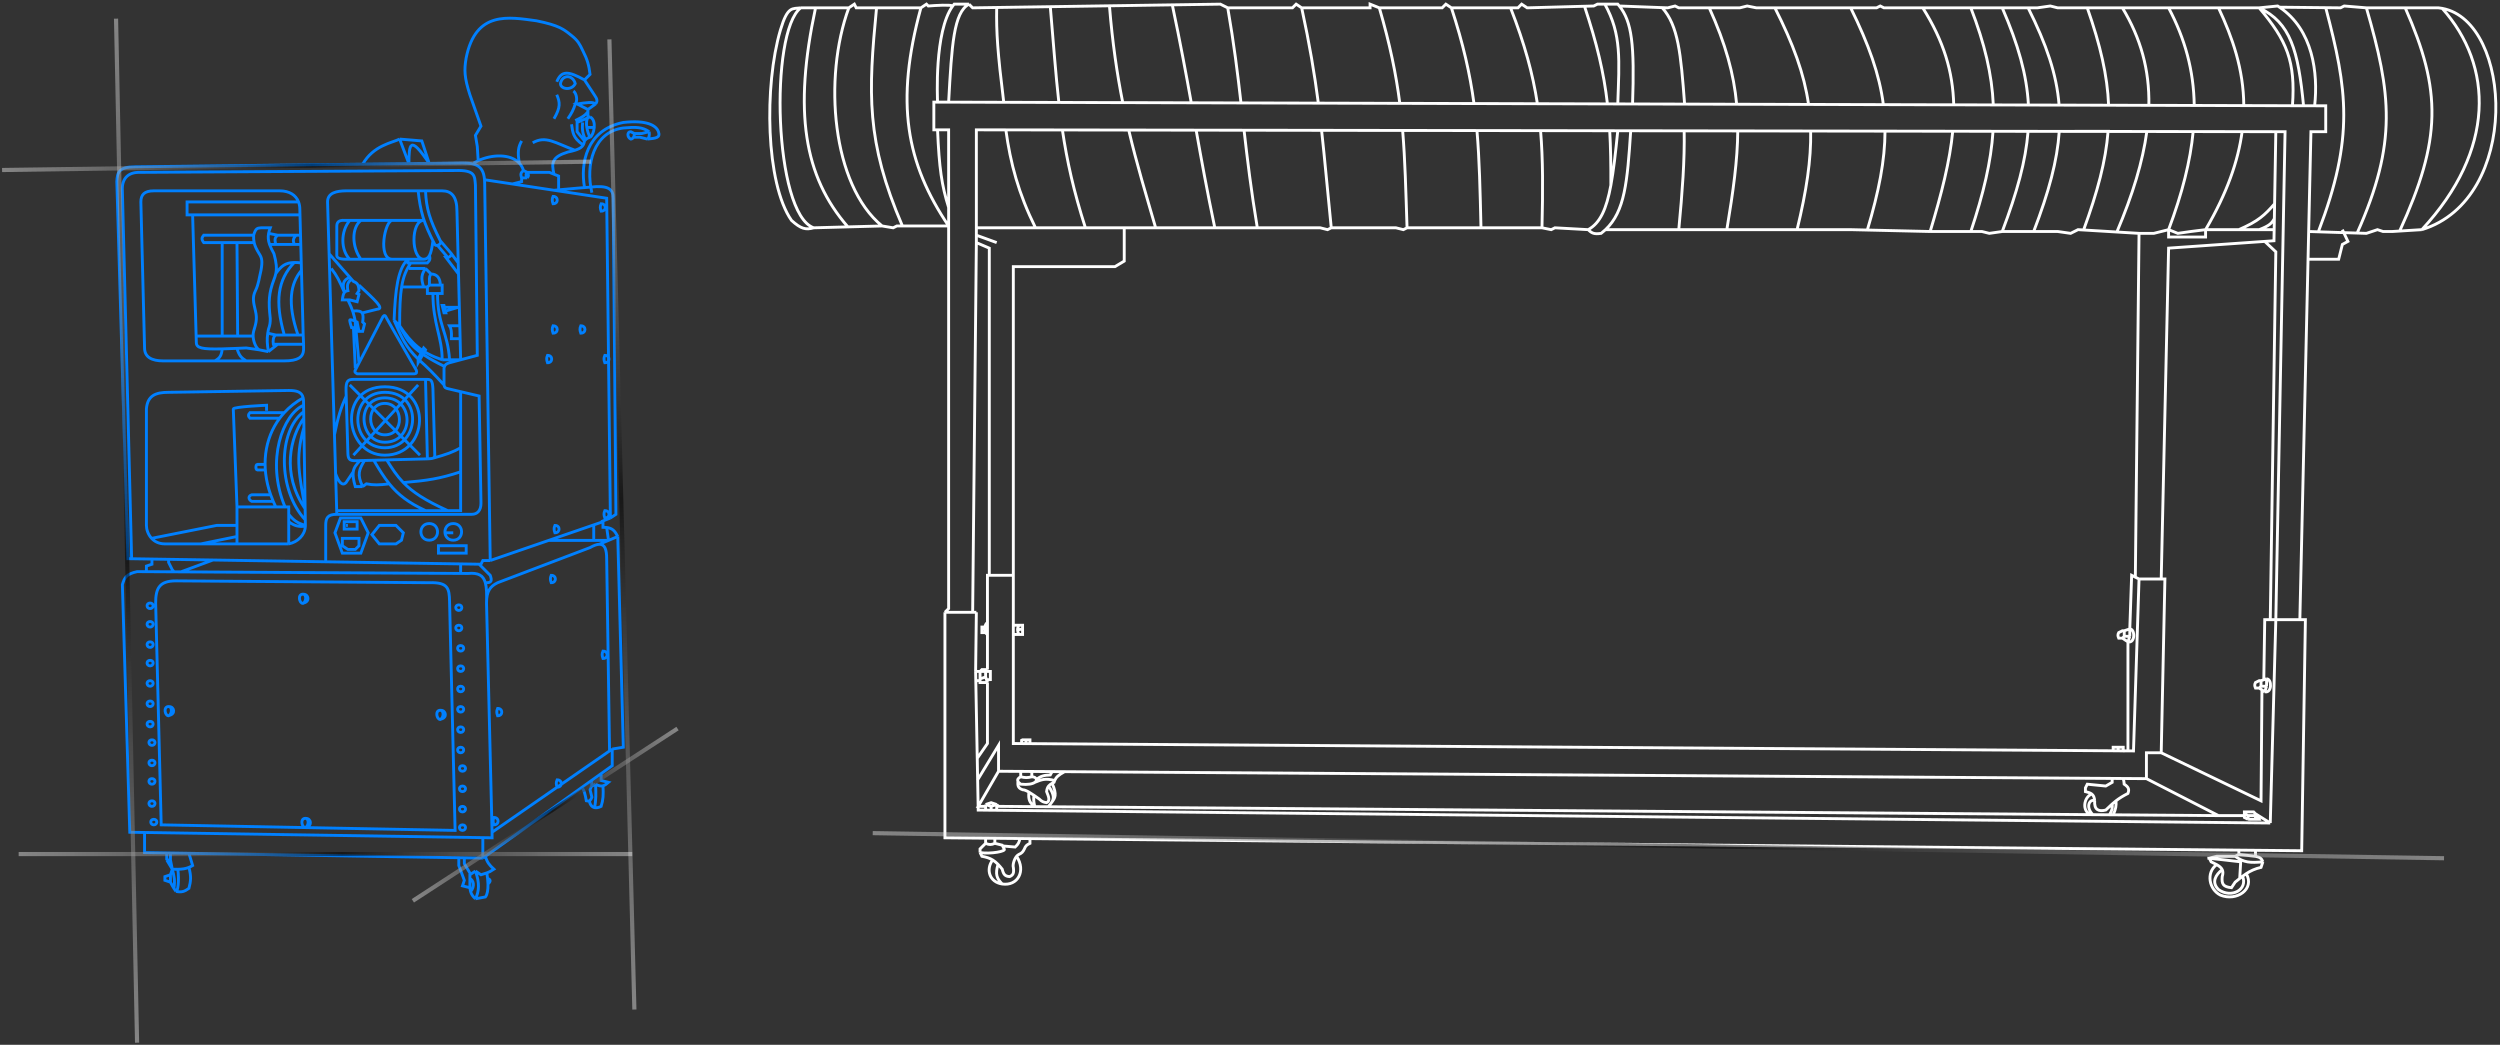 <svg width="603" height="252" viewBox="0 0 603 252" fill="none" xmlns="http://www.w3.org/2000/svg">
<rect x="0" y="0" width="603" height="252" fill="#333333" stroke="none"/>
<path d="M116.458 206.981V202.043M116.458 206.981L117.082 206.536M116.458 206.981L111.999 206.908M147.667 180.676V184.689L144.992 186.6M147.667 180.676L147.023 181.122M147.667 180.676L150.342 180.231L149.004 129.404M118.687 200.74V202.077L116.458 202.043M118.687 200.74L117.349 145.455M118.687 200.74L147.023 181.122M117.349 145.455C117.349 142.539 118.241 141.442 120.024 140.55L142.317 132.079C143.245 131.549 143.977 131.294 144.546 131.281M117.349 145.455C117.42 143.341 117.389 141.716 117.061 140.55M116.458 202.043L34.868 200.794M34.868 200.794L31.301 200.74L29.518 140.996C30.032 139.269 30.547 138.432 33.084 137.875L35.314 137.888M34.868 200.794V205.644L40.218 205.732M40.218 205.732V207.427M40.218 205.732L41.11 205.746M40.218 207.427L41.556 209.656M40.218 207.427H41.11M41.556 209.656L41.11 207.427M41.556 209.656L41.11 210.994M41.556 209.656C42.011 211.382 42.253 212.353 41.944 214.271M41.556 209.656C42.051 209.673 42.492 209.679 42.893 209.672M45.568 205.819L46.46 208.765C46.155 208.945 45.863 209.093 45.568 209.213M45.568 205.819L41.11 205.746M45.568 205.819L110.662 206.886M41.11 207.427V205.746M41.11 210.994L39.772 211.44V212.332L41.11 212.777M41.11 210.994V212.777M41.11 212.777C41.429 213.402 41.663 213.831 41.944 214.271M42.447 215.007C42.253 214.738 42.092 214.503 41.944 214.271M42.447 215.007C43.805 215.27 44.479 215.063 45.568 214.271C46.024 212.522 46.157 211.481 45.568 209.213M42.447 215.007C42.893 215.079 43.26 212.459 42.893 209.672M45.568 209.213C44.789 209.53 43.991 209.653 42.893 209.672M110.662 206.886V208.765L111.999 212.332L111.553 213.669L113.337 214.115M110.662 206.886L111.999 206.908M113.337 214.115V210.994L113.515 210.875M113.337 214.115C113.383 214.473 113.437 214.778 113.515 215.053M114.674 210.102L116.012 210.994C116.604 210.797 117.021 210.687 117.418 210.548M114.674 210.102L113.515 210.875M114.674 210.102C115.732 213 115.566 215.007 114.674 216.79M117.082 206.536C117.486 207.994 118.016 208.631 119.133 209.656C118.387 210.154 117.918 210.374 117.418 210.548M117.082 206.536L140.402 189.878M111.999 206.908V208.319L113.515 210.875M114.674 216.79L117.082 216.344C117.536 215.776 117.734 214.648 117.7 213.223M114.674 216.79C114.015 216.181 113.699 215.7 113.515 215.053M117.418 210.548C117.498 211.007 117.562 211.454 117.608 211.886M117.608 211.886C118.322 212.122 118.469 212.529 117.7 213.223M117.608 211.886L117.7 213.223M113.337 211.886C114.228 212.332 114.598 213.762 113.515 215.053M144.992 186.6V188.256L146.775 188.702C146.277 189.131 145.872 189.425 145.438 189.538M144.992 186.6L142.673 188.256M143.654 189.148L142.763 189.593L142.673 188.256M143.654 189.148C144.407 189.559 144.941 189.667 145.438 189.538M143.654 189.148C143.763 191.58 143.764 192.877 143.423 194.802M142.673 188.256L140.402 189.878M142.673 189.593L142.317 190.485L142.763 192.268C142.577 192.76 142.406 193.047 142.139 193.16M140.402 189.878C140.926 190.795 141.135 191.558 141.425 193.16C141.731 193.234 141.957 193.237 142.139 193.16M145.438 189.538C145.555 191.739 145.504 192.868 144.992 194.498C144.354 194.817 143.835 194.892 143.423 194.802M142.139 193.16C142.28 193.944 142.681 194.64 143.423 194.802M147.023 181.122L146.329 134.754C146.329 132.562 145.889 131.25 144.546 131.281M149.004 129.404C148.328 128.119 147.805 127.42 146.329 127.229M149.004 129.404L146.775 130.343M118.241 135.2H116.458L116.012 136.092L115.566 136.085M118.241 135.2L116.903 44.248C116.903 43.931 116.892 43.634 116.87 43.356M118.241 135.2L132.351 130.343M78.561 135.504V126.729C78.561 124.946 79.007 124.054 81.236 124.054M78.561 135.504L51.364 135.076M78.561 135.504L111.107 136.015M81.236 124.054H113.782C115.12 124.054 116.012 123.162 116.012 121.379L115.566 95.52L107.987 93.736C107.473 93.605 107.194 93.52 107.095 92.845M81.236 124.054L81.209 123.162M107.095 92.845V88.832C107.123 88.662 107.159 88.515 107.209 88.386M107.095 92.845C104.595 90.113 103.22 88.709 100.853 86.603M31.747 134.768L30.855 134.754L28.18 43.802C28.294 41.595 28.626 40.235 32.639 40.235L87.478 39.605M31.747 134.768L29.518 46.031C29.326 43.116 30.855 41.572 33.53 41.572L109.77 41.127C114.677 40.976 114.482 42.411 114.674 44.693L115.12 85.711L111.107 86.781M31.747 134.768L36.651 134.845M36.651 134.845V136.092L35.314 136.538V137.888M36.651 134.845L40.664 134.908M35.314 137.888L42.001 137.925M40.664 134.908V135.646L41.556 137.429L42.001 137.925M40.664 134.908L51.364 135.076M42.001 137.925L111.107 138.311M43.785 137.875L51.364 135.076M111.107 136.015V138.311M111.107 136.015L115.566 136.085M111.107 138.311L112.891 138.321C115.4 138.085 116.568 138.796 117.061 140.55M117.061 140.55C118.538 140.613 118.741 140.152 118.241 138.767L115.566 136.085M144.546 131.281L146.775 130.343M146.329 127.229C146.065 127.195 145.77 127.177 145.438 127.175V125.837L143.208 126.605M146.329 127.229L146.775 130.343M146.775 130.343H143.208M143.208 126.605V130.343M143.208 126.605L132.351 130.343M143.208 130.343H132.351M144.992 125.837L147.221 124.946M147.221 124.946L146.329 47.814L133.617 45.891M147.221 124.946L148.559 124.054L147.9 47.814C147.9 45.585 146.743 44.634 142.317 45.139C142.004 45.139 137.656 45.525 134.737 45.789M116.87 43.356C116.554 39.331 113.983 39.245 110.216 39.343L103.528 39.42M116.87 43.356L123.591 44.373M142.763 46.477C141.159 39.747 143.208 31.764 150.342 30.872C153.395 30.6 154.92 30.634 156.584 31.764M156.584 31.764L154.8 32.21H153.017M156.584 31.764C156.688 32.826 156.565 33.184 156.138 33.547M153.017 32.21L152.125 31.764C151.234 31.764 151.234 33.101 152.125 33.547C152.571 33.547 153.017 33.101 153.017 32.21ZM153.017 33.101H154.355L156.138 33.547M156.138 33.547C158.191 33.351 159.343 33.241 158.813 31.764C158.283 30.287 156.082 28.902 150.342 29.535C141.425 31.318 139.956 39.451 140.979 45.139M133.617 45.891C133.953 45.86 134.331 45.826 134.737 45.789M133.617 45.891L123.591 44.373M134.737 45.789V42.464L133.623 42.018M127.158 41.572H132.508L133.623 42.018M127.158 41.572L126.266 41.127M127.158 41.572C126.762 42.037 126.797 42.333 127.158 42.91M127.158 41.572C127.569 42.144 127.568 42.449 127.158 42.91M126.266 41.127C125.668 41.602 125.465 41.938 125.82 42.91M126.266 41.127C126.053 40.417 125.705 39.826 125.253 39.343M114.228 39.343C114.579 39.13 114.951 38.932 115.337 38.754M125.82 42.91V43.802L123.591 44.373M125.82 42.91H127.158M133.623 42.018C132.956 39.216 133.153 37.85 136.967 36.668C137.643 36.529 138.205 36.39 138.672 36.243M140.979 33.993C141.064 33.896 141.142 33.809 141.219 33.731M140.979 33.993L139.196 31.764V29.535L141.811 28.414M140.979 33.993C140.817 35.084 140.364 35.713 138.672 36.243M142.317 33.101C141.96 32.439 141.68 31.564 141.546 30.737M142.317 33.101C142.774 32.873 143.231 31.825 143.328 30.737M142.317 33.101C141.768 33.261 141.501 33.441 141.219 33.731M142.317 28.197C143.186 28.632 143.42 29.703 143.328 30.737M142.317 28.197L141.811 28.414M142.317 28.197C142.107 28.197 141.94 28.275 141.811 28.414M141.546 30.737H143.328M141.546 30.737C141.385 29.744 141.434 28.82 141.811 28.414M141.219 33.731C140.631 32.346 140.335 31.543 140.533 29.535M137.858 29.98C138.169 32 138.159 33.158 140.533 34.885M141.811 28.414V26.414M141.811 26.414L143.654 25.076M141.811 26.414L139.196 25.076C141.587 24.73 142.995 24.5 143.654 25.076M143.654 25.076C144.153 24.431 144.106 23.948 143.328 22.847L140.979 19.28M140.979 19.28L142.317 17.943C142.035 15.706 141.713 14.442 140.533 12.147C139.825 10.637 139.39 9.803 137.858 8.58C135.91 7.026 134.913 6.143 129.387 5.013C122.699 4.121 114.75 2.514 112.445 13.93C111.911 16.877 112.025 18.783 113.337 22.847L116.012 30.426L114.674 32.655L115.12 35.33L115.337 38.754M140.979 19.28C136.967 17.051 135.407 17.031 134.291 19.726M115.337 38.754C118.668 37.216 123.116 37.061 125.253 39.343M125.253 39.343C124.818 36.653 124.966 35.511 125.82 33.993M128.495 34.439C131.616 32.655 133.846 34.439 138.672 36.243M138.304 21.955C139.069 22.479 139.381 24.335 138.75 25.076C138.319 26.497 137.905 27.254 136.967 28.643M138.75 29.088C140.241 28.346 141.091 27.936 141.871 26.859M134.291 22.847C135.078 24.698 135.252 25.843 133.617 28.643M103.528 39.42L101.745 33.993L96.394 33.547M103.528 39.42C98.806 32.395 98.673 34.769 98.624 39.477M103.528 39.42C102.042 39.42 98.98 39.432 98.624 39.477M96.394 33.547C94.611 34.439 90.069 35.051 87.478 39.605M96.394 33.547L98.624 39.477M87.478 39.605L98.624 39.477M109.324 128.512H107.329M107.329 128.512C107.222 127.44 107.887 126.283 109.324 126.283C111.999 126.283 111.999 130.295 109.324 130.295C108.086 130.295 107.421 129.436 107.329 128.512ZM83.465 126.729H83.911M69.644 131.187H57.16M69.644 131.187V125.837M69.644 131.187C71.797 130.756 73.535 129.077 73.65 126.954M73.656 126.729C71.756 126.184 70.894 125.579 69.644 124.054M73.656 126.729C73.656 126.805 73.654 126.88 73.65 126.954M73.656 126.729L73.636 125.391M73.121 95.965C73.18 96.225 73.211 96.521 73.211 96.857L73.224 97.749M73.121 95.965C72.787 94.503 71.537 94.182 69.644 94.182L40.664 94.628C37.543 94.628 35.563 95.403 35.314 98.64V126.729C35.314 127.697 35.708 128.927 36.566 129.85M73.121 95.965C71.37 96.938 69.848 98.143 68.573 99.532M66.523 122.27C66.302 121.825 66.096 121.379 65.905 120.933M73.224 97.749C68.306 99.83 63.986 111.038 68.752 122.27M73.224 97.749L73.247 99.307M57.16 122.27H69.644V124.054M57.16 122.27V126.729M57.16 122.27L56.269 98.64C56.387 98.085 64.294 97.749 64.294 97.749V99.086M57.16 131.187H48.466M57.16 131.187V129.404M48.466 131.187H39.772C38.345 131.187 37.29 130.628 36.566 129.85M48.466 131.187L57.16 129.404M57.16 129.404V126.729M57.16 126.729H52.256L36.566 129.85M68.573 99.532C65.958 99.532 60.638 99.532 60.281 99.532C59.835 99.978 59.835 100.424 60.281 100.87H67.465M68.573 99.532C68.18 99.961 67.811 100.407 67.465 100.87M67.465 100.87C63.804 105.769 62.854 112.482 65.283 119.344M63.848 112.016H62.065C61.619 112.016 61.619 113.353 62.065 113.353H63.848M65.283 119.344H60.727C59.835 119.595 59.835 120.487 60.727 120.933H65.905M65.283 119.344C65.47 119.873 65.677 120.403 65.905 120.933M69.644 124.054V125.837M69.644 125.837C71.127 126.939 72.022 127.04 73.65 126.954M73.636 125.391C66.969 118.258 66.969 103.991 73.247 99.307M73.636 125.391L73.597 122.716M73.247 99.307L73.27 100.87M73.27 100.87C70.09 105.328 67.769 114.184 73.597 122.716M73.27 100.87L73.304 103.099M73.597 122.716C72.306 114.764 71.072 110.796 73.304 103.099M73.597 122.716L73.546 119.344L73.304 103.099M72.008 48.706C71.374 47.051 69.787 46.031 67.465 46.031H37.097C34.868 46.031 33.976 46.922 33.976 48.706L34.868 83.927C34.868 86.157 36.651 87.048 39.326 87.048H51.81M72.008 48.706C72.213 49.239 72.319 49.837 72.319 50.489L72.355 51.827M72.008 48.706C63.344 48.706 45.836 48.706 45.122 48.706V51.827H46.46M72.355 51.827H46.46M72.355 51.827L72.486 56.731M46.46 51.827L47.307 81.062M61.173 56.731C61.696 54.907 62.169 55.054 62.956 54.947H65.185C64.999 55.427 64.868 55.866 64.789 56.285M61.173 56.731C61.149 57.396 61.171 57.949 61.296 58.514M61.173 56.731H49.135C48.726 57.288 48.468 57.589 49.135 58.514H53.593M62.51 84.373L64.74 84.819M62.51 84.373L59.389 83.927C58.598 83.963 57.856 83.996 57.16 84.026M62.51 84.373C61.812 84.024 61.101 82.501 61.05 81.062M64.74 84.819L66.969 83.036C66.716 82.902 66.034 83.68 65.931 83.036M64.74 84.819C64.432 82.988 64.36 81.865 64.583 80.361M66.523 80.807L64.583 80.361M66.523 80.807C65.894 81.15 65.792 82.17 65.931 83.036M66.523 80.807H68.573M64.583 80.361C64.625 80.079 64.677 79.784 64.74 79.469C65.124 78.361 65.206 77.77 65.185 76.794C64.728 72.787 64.832 70.696 66.077 67.431C66.275 66.924 66.424 66.458 66.523 65.993M65.931 83.036H73.224M73.224 83.036V84.373C73.121 86.157 71.873 87.048 68.573 87.048H59.389M73.224 83.036L73.129 80.807M73.129 80.807L72.712 65.202M73.129 80.807H71.873M61.05 81.062C61.036 80.664 61.072 80.273 61.173 79.915C61.638 78.261 62.125 77.116 61.619 75.011C61.112 72.905 60.832 71.7 61.619 70.106C62.405 68.513 62.51 66.985 62.956 65.202C63.353 62.964 63.17 62.181 62.51 61.189C61.822 60.071 61.465 59.281 61.296 58.514M61.05 81.062H57.322M47.307 81.062L47.352 82.59C47.352 83.948 48.645 84.272 53.593 84.152M47.307 81.062H53.593M61.296 58.514H57.16M66.523 58.96H70.981M66.523 58.96C66.12 57.514 66.433 57.241 66.969 56.731M66.523 58.96H65.021M70.981 58.96C70.673 58.096 70.594 57.609 71.427 56.731M70.981 58.96H72.545M71.427 56.731H66.969M71.427 56.731H72.486M66.969 56.731L64.789 56.285M72.545 58.96L72.486 56.731M72.545 58.96L72.664 63.419M64.789 56.285C64.615 57.209 64.698 58.033 65.021 58.96M65.021 58.96C65.252 59.625 65.607 60.343 66.077 61.189C66.673 63.385 66.8 64.685 66.523 65.993M53.593 58.514V81.062M53.593 58.514H57.16M53.593 81.062H57.322M53.593 84.152C53.433 85.716 53.075 86.374 51.81 87.048M53.593 84.152C54.618 84.127 55.8 84.084 57.16 84.026M51.81 87.048H59.389M59.389 87.048C58.239 86.332 57.675 85.798 57.16 84.026M57.322 81.062L57.16 58.514M72.664 63.419C72.032 63.341 71.477 63.306 70.981 63.313M72.664 63.419L72.712 65.202M66.523 65.993C67.791 64.211 68.804 63.347 70.981 63.313M70.981 63.313C66.969 67.484 66.252 72.662 68.573 80.807M68.573 80.807H71.873M72.712 65.202C70.09 68.323 69.195 72.99 71.873 80.807M111.107 86.781L108.432 87.495C107.71 87.717 107.379 87.95 107.209 88.386M111.107 86.781H106.649M111.107 86.781L110.981 81.698M87.032 53.164C84.802 54.947 84.802 59.406 87.032 62.527M87.032 53.164H84.357M87.032 53.164H94.611M87.032 62.527H84.357M87.032 62.527H94.611M84.357 53.164H83.465C82.331 53.073 81.236 53.164 81.236 54.502V61.635C81.236 62.081 81.682 62.527 83.465 62.527H84.357M84.357 53.164C82.127 55.839 82.165 60.33 84.357 62.527M102.191 62.527C99.07 62.527 99.07 53.164 102.191 53.164H94.611M102.191 62.527H98.401M102.191 62.527C102.801 62.527 103.243 62.24 103.578 61.635M104.42 58.068C104.224 59.743 103.978 60.914 103.578 61.635M94.611 53.164C92.828 53.164 91.044 62.527 94.611 62.527M94.611 62.527H98.401M100.853 46.031H83.465C81.224 46.049 79.007 46.477 79.007 48.706L79.376 61.189M100.853 46.031C101.385 50.974 102.186 53.792 104.866 58.96C104.978 59.178 105.249 59.236 105.524 59.178M100.853 46.031H102.636M102.636 46.031H106.649C108.878 46.031 110.216 47.368 110.216 50.935L110.526 63.419M102.636 46.031C102.822 50.307 103.607 52.927 106.203 58.068M106.203 58.068C106.488 58.633 105.999 59.078 105.524 59.178M106.203 58.068L108.784 61.08M105.524 59.178L107.987 62.081M107.987 62.081C108.432 62.081 108.878 61.635 108.878 61.189L108.784 61.08M107.987 62.081H107.541L110.593 66.094M110.593 66.094L110.526 63.419M110.593 66.094L110.903 78.577M108.784 61.08L110.526 63.419M98.401 62.527V63.419H99.07M98.401 62.527C95.949 64.756 95.336 69.911 95.057 77.24M103.578 61.635C103.779 62.349 103.77 62.747 103.082 63.419H99.07M95.057 77.24L96.394 78.577M95.057 77.24C96.836 81.384 97.849 83.692 100.853 86.603M99.07 63.419C98.026 65.055 97.303 66.524 96.874 69.215M96.394 78.577C96.379 74.234 96.534 71.342 96.874 69.215M96.394 78.577C99.301 82.893 101.716 85.112 106.649 86.781M96.394 78.577C98.394 82.386 99.304 84.518 107.209 88.386M102.636 64.756C101.684 66.154 101.468 67.08 102.191 69.215M102.636 64.756L103.974 66.094M102.636 64.756H98.624M102.191 69.215H103.082M102.191 69.215H96.874M103.974 66.094C103.658 66.469 103.532 66.781 103.578 67.877V68.769M103.974 66.094C105.311 66.094 106.203 66.985 106.203 68.769M103.578 68.769L103.082 69.215M103.578 68.769H106.203M103.082 69.215V70.794H104.42M106.203 68.769H106.649V70.794H105.534M104.42 70.794C104.42 78.132 106.649 81.252 106.649 86.781M104.42 70.794H105.534M105.534 70.794C105.534 78.577 107.987 79.915 108.432 86.781M100.853 86.603L102.191 83.927L102.636 84.373L100.853 87.495V86.603ZM79.376 61.189L84.357 66.862M79.376 61.189L80.669 104.882M84.802 67.369L85.248 67.877C86.179 68.248 86.524 68.671 86.586 70.106L86.14 70.794L86.586 70.998L86.14 72.781L84.357 72.335H83.911M84.802 67.369C83.864 68.08 83.639 68.664 83.911 70.106C83.535 70.167 83.27 70.299 83.075 70.552M84.802 67.369L84.357 66.862M84.357 66.862C82.794 67.608 82.498 68.391 83.075 70.552M83.075 70.552C82.816 70.89 82.681 71.444 82.573 72.335H83.911M83.075 70.552C81.904 67.771 81.222 66.421 79.898 64.756M85.248 75.011C87.657 74.785 87.727 75.718 87.478 77.686L87.924 78.132L87.478 79.915H86.586L86.14 77.686C86.013 77.622 85.858 77.549 85.694 77.477M85.248 79.023H84.802C84.654 78.577 84.357 77.597 84.357 77.24C84.357 76.96 85.091 77.212 85.694 77.477M85.248 79.023H85.694V77.686L86.586 87.554M85.248 79.023L85.694 88.832M86.586 87.554L92.382 76.348C92.716 75.966 92.909 75.982 93.274 76.794L100.407 89.278C100.565 89.866 100.515 90.094 99.961 90.169H86.14C85.511 89.808 85.513 89.615 85.694 89.278L86.586 87.554ZM103.082 110.678L102.636 91.507M103.082 110.678C103.633 110.639 104.101 110.642 104.42 110.519M103.082 110.678L93.274 110.93M102.636 91.507H85.248C83.939 91.506 83.413 91.86 83.465 94.182L83.504 95.52M102.636 91.507H103.082C103.974 91.507 104.313 91.836 104.42 93.736L104.866 109.787C104.866 110.205 104.701 110.411 104.42 110.519M84.357 92.844L101.299 109.787M85.248 109.787L100.853 92.844M86.586 68.769C90.519 72.425 92.751 74.493 91.044 74.565L87.478 75.456M85.694 77.477C85.336 75.803 85.132 74.862 83.911 72.335M110.903 78.577H108.432C108.839 79.285 108.949 79.934 108.878 81.698H110.981M110.903 78.577L110.981 81.698M107.206 74.119L107.541 75.456H107.095L106.649 73.673H107.095L107.206 74.119ZM107.206 74.119H110.526L107.541 75.011M104.42 110.519C107.767 109.593 109.252 109.043 111.107 108.003M111.107 108.003V94.628M111.107 108.003V113.799M81.209 123.162H102.636M81.209 123.162L80.946 114.245M93.274 110.93L90.153 111.01M93.274 110.93C94.587 113.064 95.742 114.801 97.286 116.396M107.987 123.162H111.107V113.799M107.987 123.162H102.636M107.987 123.162C102.531 120.691 99.506 118.69 97.286 116.396M90.153 111.01C91.474 113.281 92.633 115.124 93.909 116.701M90.153 111.01L87.924 111.067M102.636 123.162C98.523 121.248 96.052 119.35 93.909 116.701M97.286 116.396C103.06 115.911 106.161 115.446 111.107 113.799M93.909 116.701C91.401 117.014 90.15 117.044 88.369 116.701L87.478 117.366M87.924 111.067C86.65 113.201 86.033 114.427 87.478 117.366M87.924 111.067L86.809 111.095M87.478 117.366H85.694C85.207 115.707 85.085 114.618 85.204 113.799M86.809 111.095L85.694 111.124C84.283 111.143 83.967 110.679 83.911 109.341L83.504 95.52M86.809 111.095C86.027 112.022 85.374 112.639 85.204 113.799M85.204 113.799L83.465 116.396C82.573 117.366 81.647 116.228 80.946 114.245M80.946 114.245L80.669 104.882M83.504 95.52C82.207 98.431 81.565 100.391 80.669 104.882M106.348 171.33C106.302 171.319 106.254 171.313 106.203 171.313C104.865 171.313 105.311 173.542 106.203 173.542C106.254 173.517 106.302 173.487 106.348 173.453M106.348 171.33C107.046 171.503 107.046 172.931 106.348 173.453M106.348 171.33C107.54 171.313 107.986 173.097 106.348 173.453M73.801 197.4C73.755 197.389 73.707 197.383 73.656 197.383C72.319 197.383 72.764 199.612 73.656 199.612C73.707 199.587 73.755 199.557 73.801 199.523M73.801 197.4C74.499 197.572 74.499 199.001 73.801 199.523M73.801 197.4C74.993 197.383 75.439 199.166 73.801 199.523M40.809 170.439C40.763 170.427 40.715 170.422 40.664 170.422C39.326 170.422 39.772 172.651 40.664 172.651C40.715 172.625 40.763 172.595 40.809 172.561M40.809 170.439C41.507 170.611 41.507 172.04 40.809 172.561M40.809 170.439C42.001 170.422 42.447 172.205 40.809 172.561M73.21 143.332C73.165 143.32 73.117 143.314 73.066 143.314C71.728 143.314 72.174 145.544 73.066 145.544C73.117 145.518 73.165 145.488 73.21 145.454M73.21 143.332C73.909 143.504 73.909 144.933 73.21 145.454M73.21 143.332C74.403 143.314 74.849 145.098 73.21 145.454M109.77 200.294L108.432 145.009C108.367 141.945 108.081 140.403 103.528 140.55L42.447 140.105C38.435 140.105 37.543 141.888 37.543 145.455L38.88 198.956L109.77 200.294ZM138.75 20.172C137.858 21.955 135.183 21.509 135.183 20.172C135.586 17.943 138.154 17.943 138.75 20.172ZM80.79 128.512L82.127 124.945H87.032L88.815 128.512L87.032 133.416H82.573L80.79 128.512ZM83.019 125.837V127.62H86.14V125.837H83.019ZM82.573 129.85V131.633L83.911 132.525H85.694L86.586 131.633V129.85H82.573ZM91.49 126.729L89.707 128.958L91.49 131.187H95.503L96.84 130.295L97.286 128.512L95.503 126.729H91.49ZM103.528 126.283C100.853 126.283 100.853 130.295 103.528 130.295C106.203 130.295 106.203 126.283 103.528 126.283ZM105.757 131.633V133.416H112.445V131.633H105.757ZM92.828 97.303C88.151 97.303 88.369 104.882 92.828 104.882C97.732 104.882 97.286 97.303 92.828 97.303ZM92.828 95.965C85.694 95.965 86.586 106.666 92.828 106.666C99.961 106.666 99.961 95.965 92.828 95.965ZM92.828 94.628C83.911 94.628 84.357 108.003 92.828 108.003C101.299 108.003 102.191 94.628 92.828 94.628ZM92.828 93.29C81.236 93.29 83.019 109.787 92.828 109.787C103.528 109.787 104.42 93.29 92.828 93.29ZM110.662 145.9C109.645 145.9 109.737 147.238 110.662 147.238C111.586 147.238 111.678 145.9 110.662 145.9ZM110.662 150.804C109.645 150.804 109.737 152.142 110.662 152.142C111.586 152.142 111.678 150.804 110.662 150.804ZM111.107 155.709C110.091 155.709 110.183 157.046 111.107 157.046C112.032 157.046 112.124 155.709 111.107 155.709ZM111.107 160.613C110.091 160.613 110.183 161.95 111.107 161.95C112.032 161.95 112.124 160.613 111.107 160.613ZM111.107 165.517C110.091 165.517 110.183 166.855 111.107 166.855C112.032 166.855 112.124 165.517 111.107 165.517ZM111.107 170.422C110.091 170.422 110.183 171.759 111.107 171.759C112.032 171.759 112.124 170.422 111.107 170.422ZM111.107 175.326C110.091 175.326 110.183 176.663 111.107 176.663C112.032 176.663 112.124 175.326 111.107 175.326ZM111.107 180.23C110.091 180.23 110.183 181.568 111.107 181.568C112.032 181.568 112.124 180.23 111.107 180.23ZM111.553 184.689C110.537 184.689 110.628 186.026 111.553 186.026C112.478 186.026 112.57 184.689 111.553 184.689ZM111.553 189.593C110.537 189.593 110.628 190.93 111.553 190.93C112.478 190.93 112.57 189.593 111.553 189.593ZM111.553 194.497C110.537 194.497 110.628 195.835 111.553 195.835C112.478 195.835 112.57 194.497 111.553 194.497ZM111.553 198.956C110.537 198.956 110.628 200.293 111.553 200.293C112.478 200.293 112.57 198.956 111.553 198.956ZM37.097 197.619C36.08 197.619 36.172 198.956 37.097 198.956C38.021 198.956 38.113 197.619 37.097 197.619ZM36.651 193.16C35.634 193.16 35.726 194.497 36.651 194.497C37.576 194.497 37.667 193.16 36.651 193.16ZM36.651 187.809C35.634 187.809 35.726 189.147 36.651 189.147C37.576 189.147 37.667 187.809 36.651 187.809ZM36.651 183.351C35.634 183.351 35.726 184.689 36.651 184.689C37.576 184.689 37.667 183.351 36.651 183.351ZM36.651 178.447C35.634 178.447 35.726 179.784 36.651 179.784C37.576 179.784 37.667 178.447 36.651 178.447ZM36.205 173.988C35.188 173.988 35.28 175.326 36.205 175.326C37.13 175.326 37.222 173.988 36.205 173.988ZM36.205 169.084C35.188 169.084 35.28 170.422 36.205 170.422C37.13 170.422 37.222 169.084 36.205 169.084ZM36.205 164.18C35.188 164.18 35.28 165.517 36.205 165.517C37.13 165.517 37.222 164.18 36.205 164.18ZM36.205 159.275C35.188 159.275 35.28 160.613 36.205 160.613C37.13 160.613 37.222 159.275 36.205 159.275ZM36.205 154.817C35.188 154.817 35.28 156.154 36.205 156.154C37.13 156.154 37.222 154.817 36.205 154.817ZM36.205 149.913C35.188 149.913 35.28 151.25 36.205 151.25C37.13 151.25 37.222 149.913 36.205 149.913ZM36.205 145.454C35.188 145.454 35.28 146.792 36.205 146.792C37.13 146.792 37.222 145.454 36.205 145.454ZM120.024 170.867C119.75 171.515 119.771 171.918 120.024 172.651C121.361 172.651 121.361 170.867 120.024 170.867ZM119.133 197.172C118.859 197.819 118.879 198.223 119.133 198.956C120.47 198.956 120.47 197.172 119.133 197.172ZM134.375 188.095C134.101 188.742 134.122 189.145 134.375 189.878C135.713 189.878 135.713 188.095 134.375 188.095ZM145.437 157.046C145.163 157.693 145.184 158.097 145.437 158.83C146.775 158.83 146.775 157.046 145.437 157.046ZM132.953 138.767C132.68 139.414 132.7 139.817 132.953 140.55C134.291 140.55 134.291 138.767 132.953 138.767ZM133.845 126.729C133.571 127.376 133.592 127.779 133.845 128.512C135.183 128.512 135.183 126.729 133.845 126.729ZM145.883 123.162C145.609 123.809 145.63 124.212 145.883 124.945C147.221 124.945 147.221 123.162 145.883 123.162ZM133.399 78.577C133.126 79.225 133.146 79.628 133.399 80.361C134.737 80.361 134.737 78.577 133.399 78.577ZM132.062 85.711C131.788 86.358 131.808 86.762 132.062 87.495C133.399 87.495 133.399 85.711 132.062 85.711ZM140.087 78.577C139.813 79.225 139.834 79.628 140.087 80.361C141.425 80.361 141.425 78.577 140.087 78.577ZM145.883 85.711C145.609 86.358 145.63 86.762 145.883 87.495C147.221 87.495 147.221 85.711 145.883 85.711ZM144.991 49.151C144.717 49.799 144.738 50.202 144.991 50.935C146.329 50.935 146.329 49.151 144.991 49.151ZM133.399 47.368C133.126 48.015 133.146 48.419 133.399 49.151C134.737 49.151 134.737 47.368 133.399 47.368Z" stroke="#0080FF" stroke-width="0.7"/>
<path d="M548.927 149.467L547.589 198.51M548.927 149.467H554.723M548.927 149.467L551.156 31.763H548.927M548.927 149.467H547.589M546.698 163.734V165.517M546.698 163.734C548.035 163.734 548.035 167.3 546.252 166.855M546.698 163.734L546.029 163.957M545.36 164.179V165.517M545.36 164.179H544.914L544.023 164.625C543.79 165.087 543.774 165.375 544.023 165.963H544.914M545.36 164.179L546.029 163.957M545.36 165.517H546.698M545.36 165.517L544.914 165.963M546.698 165.517L546.252 166.855M546.252 166.855L545.583 166.409M544.914 165.963L545.583 166.409M513.705 151.696L512.368 152.142M513.705 151.696V153.479M513.705 151.696C515.043 151.696 515.043 155.263 513.259 154.817M513.705 151.696L514.151 138.766L515.043 139.212M512.368 152.142V153.479M512.368 152.142H511.922L511.03 152.587C510.798 153.049 510.782 153.338 511.03 153.925H511.922M512.368 153.479H513.705M512.368 153.479L511.922 153.925M513.705 153.479L513.259 154.817M513.259 154.817L511.922 153.925M513.259 154.817V181.113M547.589 198.51L240.402 195.433M547.589 198.51L544.023 196.28M235.498 147.683H227.918M235.498 147.683L235.318 161.95M235.498 147.683H234.606L235.498 58.514M227.918 147.683V202.076L237.727 202.17M227.918 147.683L228.81 146.791V54.502M554.723 149.467H556.06L555.169 205.197L544.023 205.091M554.723 149.467L556.699 62.527M546.029 163.957L546.252 149.467H547.589M545.583 166.409L545.36 193.159L521.285 181.567M521.285 181.567L522.176 139.658H521.285M521.285 181.567H517.718V187.809M515.934 139.658L514.597 181.122L513.259 181.113M515.934 139.658L515.043 139.212M515.934 139.658H521.285M244.414 138.766V150.804M244.414 138.766H238.618M244.414 138.766V64.31H268.936L271.165 62.972V54.947M238.173 161.504L237.727 161.95M238.173 161.504H236.835L236.389 161.95M238.173 161.504V153.033M237.727 161.95H236.389M237.727 161.95V163.288M237.727 161.95H238.876V163.918L237.95 163.957M237.727 163.288L236.389 163.734M237.727 163.288L237.95 163.957M238.173 164.625H236.389V164.179M238.173 164.625L237.95 163.957M238.173 164.625V179.338L235.71 182.905M236.389 163.734V161.95M236.389 163.734V164.179M236.389 161.95H235.318M235.318 161.95L235.36 164.179M235.36 164.179H236.389M235.36 164.179L235.71 182.905M246.644 151.696V150.804H245.752M246.644 151.696V153.033H245.752M246.644 151.696L245.441 151.925M245.752 153.033C245.541 152.582 245.446 152.239 245.441 151.925M245.752 153.033H244.414M245.752 150.804C245.553 151.226 245.435 151.556 245.441 151.925M245.752 150.804H244.414M244.414 150.804V153.033M244.414 153.033V179.338L246.407 179.351M238.173 150.135V138.766H238.618M238.173 150.135V153.033M238.173 150.135C237.833 150.39 237.622 150.807 237.542 151.25M238.173 153.033C237.621 152.757 237.41 151.969 237.542 151.25M237.542 151.25H236.835V152.587H237.542M238.618 138.766V59.852L235.498 58.514M235.498 58.514V56.731M235.71 182.905L235.943 195.389L239.064 195.42M235.71 188.255L240.848 179.784V186.026M240.848 186.026L235.943 194.497H237.727M240.848 186.026L248.873 186.078M517.718 187.809L535.106 196.726M517.718 187.809L512.124 187.773M535.106 196.726H540.456H541.348M535.106 196.726L509.693 196.534M240.402 194.051L240.848 194.497L249.594 194.563M240.402 194.051L239.064 194.497M240.402 194.051V195.433M240.402 194.051L239.064 193.605L237.727 194.051M239.064 194.497L237.727 194.051M239.064 194.497V195.42M237.727 194.051V194.497M239.064 195.42C239.064 195.445 238.173 195.409 237.727 195.389V194.943V194.497M239.064 195.42L240.402 195.433M237.727 202.17V203.414M237.727 202.17L239.956 202.191M237.727 203.414L237.281 203.86L236.389 204.751V205.643M237.727 203.414C238.604 203.798 239.082 203.793 239.956 203.414M236.389 205.643C238.887 206.037 242.893 205.333 242.185 204.751L241.832 204.046M236.389 205.643L236.835 206.535C237.875 206.737 238.673 206.961 239.435 207.426M239.956 203.414L241.739 203.86L241.832 204.046M239.956 203.414V202.191M239.956 202.191L245.987 202.249M248.427 202.272V203.414C247.585 203.792 247.333 204.103 247.09 204.751C246.732 205.492 246.444 205.793 245.752 206.089C245.552 206.185 245.37 206.341 245.207 206.535M248.427 202.272L245.987 202.249M248.427 202.272L540.01 205.053M245.987 202.249C245.857 203.121 245.639 203.578 244.86 204.306L241.832 204.046M239.435 207.426C237.727 209.656 238.618 212.777 241.739 213.222M239.435 207.426C239.863 207.687 240.28 208.025 240.722 208.477M241.739 213.222C245.481 213.757 247.535 210.102 245.207 206.535M241.739 213.222C240.354 211.815 240.032 210.828 240.722 208.477M245.207 206.535C244.566 207.298 244.238 208.646 244.414 209.21C244.618 210.619 244.377 211.063 243.523 211.439C242.431 211.358 242.053 210.949 241.739 209.656C241.378 209.192 241.043 208.804 240.722 208.477M246.198 186.026V187.363M246.198 187.363C247.243 187.607 247.828 187.63 248.873 187.363M246.198 187.363C245.615 187.655 245.344 188.009 245.52 188.427M248.873 187.363V186.078M248.873 187.363C249.505 187.363 249.913 187.643 249.978 187.985M248.873 186.078L253.777 186.109M245.52 188.427C245.614 188.649 245.833 188.889 246.198 189.147C247.999 189.327 249.072 189.071 249.594 188.701M245.52 188.427C245.52 189.147 245.306 190.038 246.644 190.484C247.041 190.484 247.566 190.705 248.167 191.049M256.777 186.128L253.777 186.109M256.777 186.128C255.324 186.913 254.742 187.444 254.388 188.255M256.777 186.128L509.456 187.756M253.777 186.109L253.331 186.918C251.803 186.972 251.059 187.188 249.978 187.985M249.978 187.985C250.022 188.218 249.907 188.48 249.594 188.701M249.594 188.701C251.2 188.057 252.077 187.654 254.388 188.255M254.388 188.255C254.328 188.395 254.274 188.542 254.223 188.701C254.063 188.781 253.914 188.857 253.777 188.932M248.167 191.049C248.002 192.871 248.327 193.619 249.594 194.563M248.167 191.049C248.546 191.266 248.954 191.532 249.38 191.822M249.594 194.563C249.308 193.389 249.279 192.8 249.38 191.822M249.594 194.563L504.342 196.493M249.38 191.822C249.793 192.104 250.223 192.408 250.656 192.714C251.283 193.34 251.685 193.494 252.44 193.605C253.331 193.159 252.984 192.258 252.44 190.93C252.513 190.314 252.668 189.906 252.921 189.593M252.921 189.593C253.135 189.329 253.417 189.131 253.777 188.932M252.921 189.593C254.319 191.706 254.269 192.661 253.62 193.605M252.886 194.497C253.17 194.179 253.423 193.893 253.62 193.605M253.777 188.932C255.018 191.82 254.485 192.436 253.62 193.605M246.407 179.351V178.57L246.644 178.447H247.535M246.407 179.351L247.417 179.358M248.427 179.365V178.447H247.535M248.427 179.365L247.417 179.358M248.427 179.365L509.693 181.089M247.535 178.447L247.417 179.358M541.348 196.28V195.834H543.577L544.023 196.28M541.348 196.28L542.239 196.726M541.348 196.28V196.726M542.239 196.726H544.023M542.239 196.726V197.618M544.023 196.726H544.469M544.023 196.726V197.618M544.469 196.726L544.914 197.618H544.023M544.469 196.726L544.023 196.28M542.239 197.618L541.348 197.172V196.726M542.239 197.618H544.023M540.01 205.053V206.089M540.01 205.053L544.023 205.091M540.01 206.089L539.118 206.535M540.01 206.089L544.023 206.535M539.118 206.535H534.66L532.877 206.981L533.322 207.872C533.831 208.111 534.279 208.328 534.66 208.544M539.118 206.535C541.232 208.081 542.805 208.148 545.806 207.872M545.806 207.872L545.36 209.21C543.944 209.536 542.893 210.008 541.793 210.729M545.806 207.872C545.5 207.146 545.26 206.773 544.023 206.535M544.023 206.535V205.091M532.431 206.981C532.787 206.981 537.929 207.575 540.456 207.872L540.218 211.885M540.218 211.885C539.873 212.158 539.51 212.454 539.118 212.777L538.227 214.114C536.185 213.899 535.833 213.212 535.997 211.439C536.22 210.73 536.211 210.198 535.997 209.755M540.218 211.885C540.454 211.698 540.681 211.523 540.902 211.358M534.66 208.544C531.985 210.547 532.877 214.56 535.552 215.898C539.496 217.516 543.939 214.422 541.793 210.729M534.66 208.544C535.315 208.916 535.771 209.285 535.997 209.755M541.793 210.729C541.502 210.921 541.207 211.129 540.902 211.358M535.997 209.755C534.417 211.001 533.322 212.777 535.106 214.56C538.227 216.789 542.239 214.56 540.902 211.358M509.456 187.756V188.701L507.909 189.593L503.451 189.147L503.005 190.038V190.93C503.662 191.094 504.167 191.24 504.531 191.517M509.456 187.756L512.124 187.773M505.234 193.159C505.089 195.278 506.126 195.834 507.909 195.389C508.477 194.832 508.975 194.355 509.456 193.929M505.234 193.159C505.168 192.305 504.938 191.828 504.531 191.517M505.234 193.159C504.173 192.583 502.852 194.497 504.788 196.496M512.124 187.773C512.205 188.082 512.368 188.79 512.368 189.147C513.467 189.892 513.611 190.391 513.259 191.376C512.071 191.977 511.2 192.523 510.379 193.159M504.531 191.517C502.559 192.268 502.088 195.75 504.342 196.493M504.342 196.493L504.788 196.496M504.788 196.496L508.801 196.527M509.456 193.929C509.559 194.833 509.462 195.444 508.801 196.527M509.456 193.929C509.766 193.654 510.069 193.4 510.379 193.159M508.801 196.527L509.693 196.534M510.379 193.159C510.461 194.338 510.354 195.126 509.693 196.534M509.693 181.089V180.23H510.908M509.693 181.089L513.259 181.113M510.908 180.23H512.124V181.122L510.908 181.097V180.23ZM515.043 139.212L515.934 56.285M515.934 56.285H519.501L523.068 55.393M515.934 56.285L510.584 55.961M521.285 139.658L523.068 59.852L546.252 58.225M548.927 31.763L548.632 49.151M548.927 31.763L540.798 31.752M547.589 149.467L548.927 60.743L546.252 58.225M546.252 58.225L548.481 58.068L548.572 52.718M556.699 62.527H564.086L564.977 58.96L566.315 58.225L564.977 55.393M556.699 62.527L556.851 55.839M523.068 55.393V57.176H531.985V55.393M523.068 55.393L525.297 56.285L528.418 55.839L531.985 55.393M523.068 55.393C526.372 46.598 528.319 38.834 528.99 31.735M531.985 55.393C534.109 55.393 537.13 55.393 540.01 55.393M531.985 55.393C537.187 46.551 539.855 38.776 540.798 31.752M555.615 25.507C554.324 12.176 552.494 5.458 544.914 1.892M555.615 25.507L558.29 25.514M555.615 25.507L552.939 25.5M544.914 1.892L549.373 1.446C549.524 1.541 549.672 1.638 549.818 1.737M544.914 1.892H535.106M544.914 1.892C551.591 9.766 553.708 14.794 552.939 25.5M558.29 25.514L560.965 25.521V31.763H557.398L556.851 55.839M558.29 25.514C559.166 17.639 557.891 7.176 549.818 1.737M548.481 55.393C548.238 55.393 546.848 55.393 544.914 55.393M548.632 49.151C546.264 51.872 544.733 53.34 540.01 55.393M548.632 49.151L548.572 52.718M540.01 55.393C541.778 55.393 543.493 55.393 544.914 55.393M548.572 52.718C547.971 53.818 547.455 54.422 544.914 55.393M271.165 54.947H261.802M271.165 54.947H278.744M240.402 58.514L235.498 56.731M235.498 56.731V54.947M235.498 54.947V31.317L242.61 31.328M235.498 54.947H249.764M226.135 31.317H228.81V50.043M226.135 31.317H225.243V24.63L226.135 24.632M226.135 31.317C226.539 40.617 227.121 44.65 228.81 50.043M228.81 50.043V54.502M226.135 24.632L228.81 24.639M226.135 24.632C226.135 23.934 225.286 7.625 229.797 1.446M228.81 24.639C229.577 10.761 230.019 3.03 233.714 1M228.81 24.639L242.102 24.675M233.714 1H230.147C230.027 1.142 229.911 1.291 229.797 1.446M233.714 1L234.606 1.892L240.402 1.805M390.206 31.538L393.327 31.542M390.206 31.538C389.67 36.901 389.182 41.236 388.539 44.693M390.206 31.538L388.261 31.535M383.073 55.393C383.901 56.232 384.489 56.55 386.193 56.285C386.565 56 386.915 55.703 387.245 55.393M383.073 55.393L375.047 54.947L374.155 55.393L371.926 54.947M383.073 55.393C385.959 53.803 387.465 50.474 388.539 44.693M393.327 31.542C392.516 43.923 391.916 50.997 387.245 55.393M393.327 31.542L406.223 31.56M390.206 25.068C390.566 14.507 391.156 8.299 387.085 1M390.206 25.068L393.773 25.077M390.206 25.068L387.713 25.061M387.085 1H390.206C390.335 1.146 390.46 1.295 390.581 1.446M387.085 1H385.301L384.41 1.446L382.181 1.508M393.773 25.077C394.272 10.758 393.615 5.233 390.581 1.446M393.773 25.077L406.327 25.111M229.797 1.446C229.364 1.089 225.689 1.297 223.906 1.446L223.46 1L222.122 1.892M222.122 1.892H211.422M222.122 1.892C215.869 24.715 218.555 39.343 228.81 54.502M204.734 1.892L206.072 1L206.518 1.892H211.422M204.734 1.892H196.709M204.734 1.892C198.492 18.834 200.721 44.693 212.759 54.502M193.142 1.892H195.371H196.709M193.142 1.892C185.563 7.688 186.643 51.577 196.263 54.947M193.142 1.892C191.148 2.183 189.986 1.324 188.238 7.242C184.286 20.617 184.671 44.247 190.913 53.164C193.182 55.206 194.339 55.504 196.263 54.947M196.263 54.947L204.511 54.724M212.759 54.502L215.434 54.947L216.326 54.502H217.664M212.759 54.502L204.511 54.724M228.81 54.502H217.664M196.709 1.892C191.359 26.859 193.883 42.523 204.511 54.724M211.422 1.892C209.43 22.506 208.856 34.056 217.664 54.502M296.132 1.892L294.349 1L282.757 1.173M296.132 1.892H311.737L312.629 1L313.966 1.892M296.132 1.892C297.648 10.613 298.523 17.755 299.325 24.827M313.966 1.892H330.462V1L332.692 1.892M313.966 1.892C315.874 10.674 317.068 17.853 317.982 24.876M332.692 1.892H347.85L348.742 1L350.08 1.892M332.692 1.892C335.269 10.724 336.739 17.928 337.633 24.928M350.08 1.892H364.347M350.08 1.892C352.93 10.607 354.556 17.81 355.526 24.976M390.581 1.446L400.906 1.841M549.818 1.737L560.965 1.854M570.773 1.892L565.423 1.446L564.531 1.892L560.965 1.854M570.773 1.892C576.742 22.587 578.333 34.323 568.544 56.214M570.773 1.892H580.136M584.149 55.393L578.798 55.727M584.149 55.393C608.143 48.06 606.074 5.162 589.053 2.018M584.149 55.393C601.982 36.222 601.438 15.809 589.053 2.018M556.851 55.839L559.181 55.914M482.942 55.839L479.821 56.285L478.037 55.839H475.362M482.942 55.839H490.521M482.942 55.839C486.509 46.392 488.61 38.816 489.17 31.678M465.554 55.839L450.395 55.486M465.554 55.839H475.362M465.554 55.839C468.332 46.618 470.321 38.806 470.999 31.652M387.245 55.393H404.919M371.926 54.947H357.213M371.926 54.947C372.141 45.845 372.178 38.461 371.585 31.511M357.213 54.947H339.379M357.213 54.947C356.998 45.874 356.843 38.493 356.24 31.489M339.379 54.947L338.488 55.393L336.704 54.947H321.1M339.379 54.947C339.08 45.89 338.908 38.554 338.316 31.464M321.1 54.947L320.208 55.393L318.425 54.947H303.266M321.1 54.947C320.18 45.852 319.546 38.496 318.766 31.436M240.402 1.805L253.331 1.612M240.402 1.805C240.292 7.791 240.614 12.608 242.102 24.675M249.764 54.947H261.802M249.764 54.947C245.65 46.668 243.709 39.367 242.61 31.328M253.331 1.612L267.598 1.399M253.331 1.612C254.1 10.635 254.636 17.955 255.395 24.71M261.802 54.947C258.976 46.154 257.361 38.875 256.25 31.347M267.598 1.399L282.757 1.173M267.598 1.399C268.32 10.319 269.438 17.887 270.808 24.751M278.744 54.947H293.011M278.744 54.947C276.444 46.995 274.182 39.577 272.25 31.37M282.757 1.173C284.696 10.325 286.069 17.743 287.333 24.795M293.011 54.947H303.266M293.011 54.947C291.13 45.987 289.802 38.654 288.508 31.393M303.266 54.947C301.748 45.789 300.858 38.411 300.065 31.409M364.347 1.892H366.13L367.022 1L368.359 1.892L382.181 1.508M364.347 1.892C367.741 10.594 369.717 17.789 370.819 25.017M382.181 1.508C385.166 10.488 386.84 17.444 387.713 25.061M388.539 44.693C388.562 39.777 388.489 35.492 388.261 31.535M400.906 1.841L402.244 1.892L404.027 1.446L404.919 1.892H412.275M400.906 1.841C404.809 6.217 405.409 12.864 406.327 25.111M404.919 55.393H411.16H416.511M404.919 55.393C405.803 46.099 406.349 38.576 406.223 31.56M412.275 1.892H419.632L421.415 1.446L423.644 1.892H428.103M412.275 1.892C416.218 10.599 418.211 17.833 418.881 25.144M416.511 55.393H425.873H429.44H433.453M416.511 55.393C418.05 46.128 419.102 38.62 419.146 31.579M428.103 1.892H446.382M428.103 1.892C432.546 10.641 435.178 17.841 436.221 25.19M433.453 55.393H443.707H446.382L450.395 55.486M433.453 55.393C435.717 46.049 436.867 38.558 436.732 31.604M446.382 1.892H448.611H452.624L453.516 1.446L454.407 1.892H463.77M446.382 1.892C450.732 10.719 453.328 17.945 454.266 25.238M450.395 55.486C453.202 46.132 454.652 38.639 454.666 31.629M463.77 1.892C468.83 9.903 471.041 17.299 471.238 25.283M463.77 1.892H475.362M482.942 1.892H489.183M482.942 1.892C486.792 10.77 488.869 18.046 489.255 25.331M482.942 1.892H475.362M489.183 1.892H491.413L494.534 1.446L496.317 1.892H503.451M489.183 1.892C493.585 10.68 496.076 17.915 496.653 25.351M490.521 55.839H496.317L499.438 56.285L501.221 55.393L502.559 55.474M490.521 55.839C494.18 46.318 496.234 38.715 496.688 31.689M503.451 1.892H511.922M503.451 1.892C506.613 10.926 508.317 18.249 508.595 25.382M502.559 55.474L510.584 55.961M502.559 55.474C505.93 46.26 507.911 38.834 508.471 31.666L496.688 31.689M511.922 1.892H523.068M511.922 1.892C516.324 9.156 518.462 16.768 518.308 25.408M510.584 55.961C514.432 46.917 516.838 38.948 517.815 31.719M523.068 1.892H535.106M523.068 1.892C527.014 9.346 529.129 16.95 529.251 25.437M535.106 1.892C538.478 9.087 541.147 16.698 541.202 25.469M552.939 25.5L541.202 25.469M560.965 1.854C566.205 21.713 567.913 33.105 559.181 55.914M559.181 55.914L568.544 56.214M568.544 56.214L570.773 56.285L573.448 55.393L574.786 55.839H577.015L578.798 55.727M580.136 1.892H586.824H588.161C588.463 1.922 588.76 1.964 589.053 2.018M580.136 1.892C588.983 21.868 588.917 33.63 578.798 55.727M541.202 25.469L529.251 25.437M529.251 25.437L518.308 25.408M518.308 25.408L508.595 25.382M508.595 25.382L496.653 25.351M496.653 25.351L489.255 25.331M489.255 25.331L480.785 25.308M471.238 25.283L454.266 25.238M471.238 25.283L480.785 25.308M454.266 25.238L436.221 25.19M475.362 1.892C478.698 10.526 480.458 17.929 480.785 25.308M475.362 55.839C478.41 46.697 480.24 39.025 480.716 31.666M436.221 25.19L418.881 25.144M418.881 25.144L406.327 25.111M406.327 25.111L387.713 25.061M387.713 25.061L370.819 25.017M370.819 25.017L355.526 24.976M355.526 24.976L337.633 24.928M337.633 24.928L317.982 24.876M317.982 24.876L299.325 24.827M299.325 24.827L287.333 24.795M287.333 24.795L270.808 24.751M270.808 24.751L255.395 24.71M255.395 24.71L242.102 24.675M242.61 31.328L256.25 31.347M256.25 31.347L272.25 31.37M272.25 31.37L288.508 31.393M288.508 31.393L300.065 31.409M300.065 31.409L318.766 31.436M318.766 31.436L338.316 31.464M338.316 31.464L356.24 31.489M356.24 31.489L371.585 31.511M371.585 31.511L388.261 31.535M388.261 31.535L406.223 31.56M406.223 31.56L419.146 31.579M419.146 31.579L436.732 31.604M436.732 31.604L454.666 31.629M454.666 31.629L470.999 31.652M470.999 31.652L480.716 31.666M480.716 31.666L489.17 31.678M489.17 31.678L496.688 31.689M496.688 31.689L517.815 31.719M517.815 31.719L528.99 31.735M528.99 31.735L540.798 31.752" stroke="white" stroke-width="0.7"/>
<path d="M142 39L116.171 39.366L1 41" stroke="url(#paint0_linear_616_5022)" stroke-linecap="square"/>
<path d="M147 10L148.099 52.682L153 243" stroke="url(#paint1_linear_616_5022)" stroke-linecap="square"/>
<path d="M152 206L125.072 206L5 206" stroke="url(#paint2_linear_616_5022)" stroke-linecap="square"/>
<path d="M163 176L151.459 183.511L100 217" stroke="url(#paint3_linear_616_5022)" stroke-linecap="square"/>
<path d="M589 207L519.757 205.893L211.001 200.958" stroke="url(#paint4_linear_616_5022)" stroke-linecap="square"/>
<path d="M33.052 250.998L32.126 205.935L28 4.999" stroke="url(#paint5_linear_616_5022)" stroke-linecap="square"/>
<defs>
<linearGradient id="paint0_linear_616_5022" x1="142.007" y1="39.5" x2="1.007" y2="41.5" gradientUnits="userSpaceOnUse">
<stop stop-color="white" stop-opacity="0.4"/>
<stop offset="0.473" stop-opacity="0.527"/>
<stop offset="1" stop-color="white" stop-opacity="0.4"/>
</linearGradient>
<linearGradient id="paint1_linear_616_5022" x1="147.5" y1="9.987" x2="153.5" y2="242.987" gradientUnits="userSpaceOnUse">
<stop stop-color="white" stop-opacity="0.4"/>
<stop offset="0.473" stop-opacity="0.527"/>
<stop offset="1" stop-color="white" stop-opacity="0.4"/>
</linearGradient>
<linearGradient id="paint2_linear_616_5022" x1="152" y1="206.5" x2="5" y2="206.5" gradientUnits="userSpaceOnUse">
<stop stop-color="white" stop-opacity="0.4"/>
<stop offset="0.473" stop-opacity="0.527"/>
<stop offset="1" stop-color="white" stop-opacity="0.4"/>
</linearGradient>
<linearGradient id="paint3_linear_616_5022" x1="163.273" y1="176.419" x2="100.273" y2="217.419" gradientUnits="userSpaceOnUse">
<stop stop-color="white" stop-opacity="0.4"/>
<stop offset="0.473" stop-opacity="0.527"/>
<stop offset="1" stop-color="white" stop-opacity="0.4"/>
</linearGradient>
<linearGradient id="paint4_linear_616_5022" x1="588.992" y1="207.5" x2="210.993" y2="201.458" gradientUnits="userSpaceOnUse">
<stop stop-color="white" stop-opacity="0.4"/>
<stop offset="0.473" stop-opacity="0.527"/>
<stop offset="1" stop-color="white" stop-opacity="0.4"/>
</linearGradient>
<linearGradient id="paint5_linear_616_5022" x1="32.552" y1="251.008" x2="27.5" y2="5.01" gradientUnits="userSpaceOnUse">
<stop stop-color="white" stop-opacity="0.4"/>
<stop offset="0.473" stop-opacity="0.527"/>
<stop offset="1" stop-color="white" stop-opacity="0.4"/>
</linearGradient>
</defs>
</svg>
